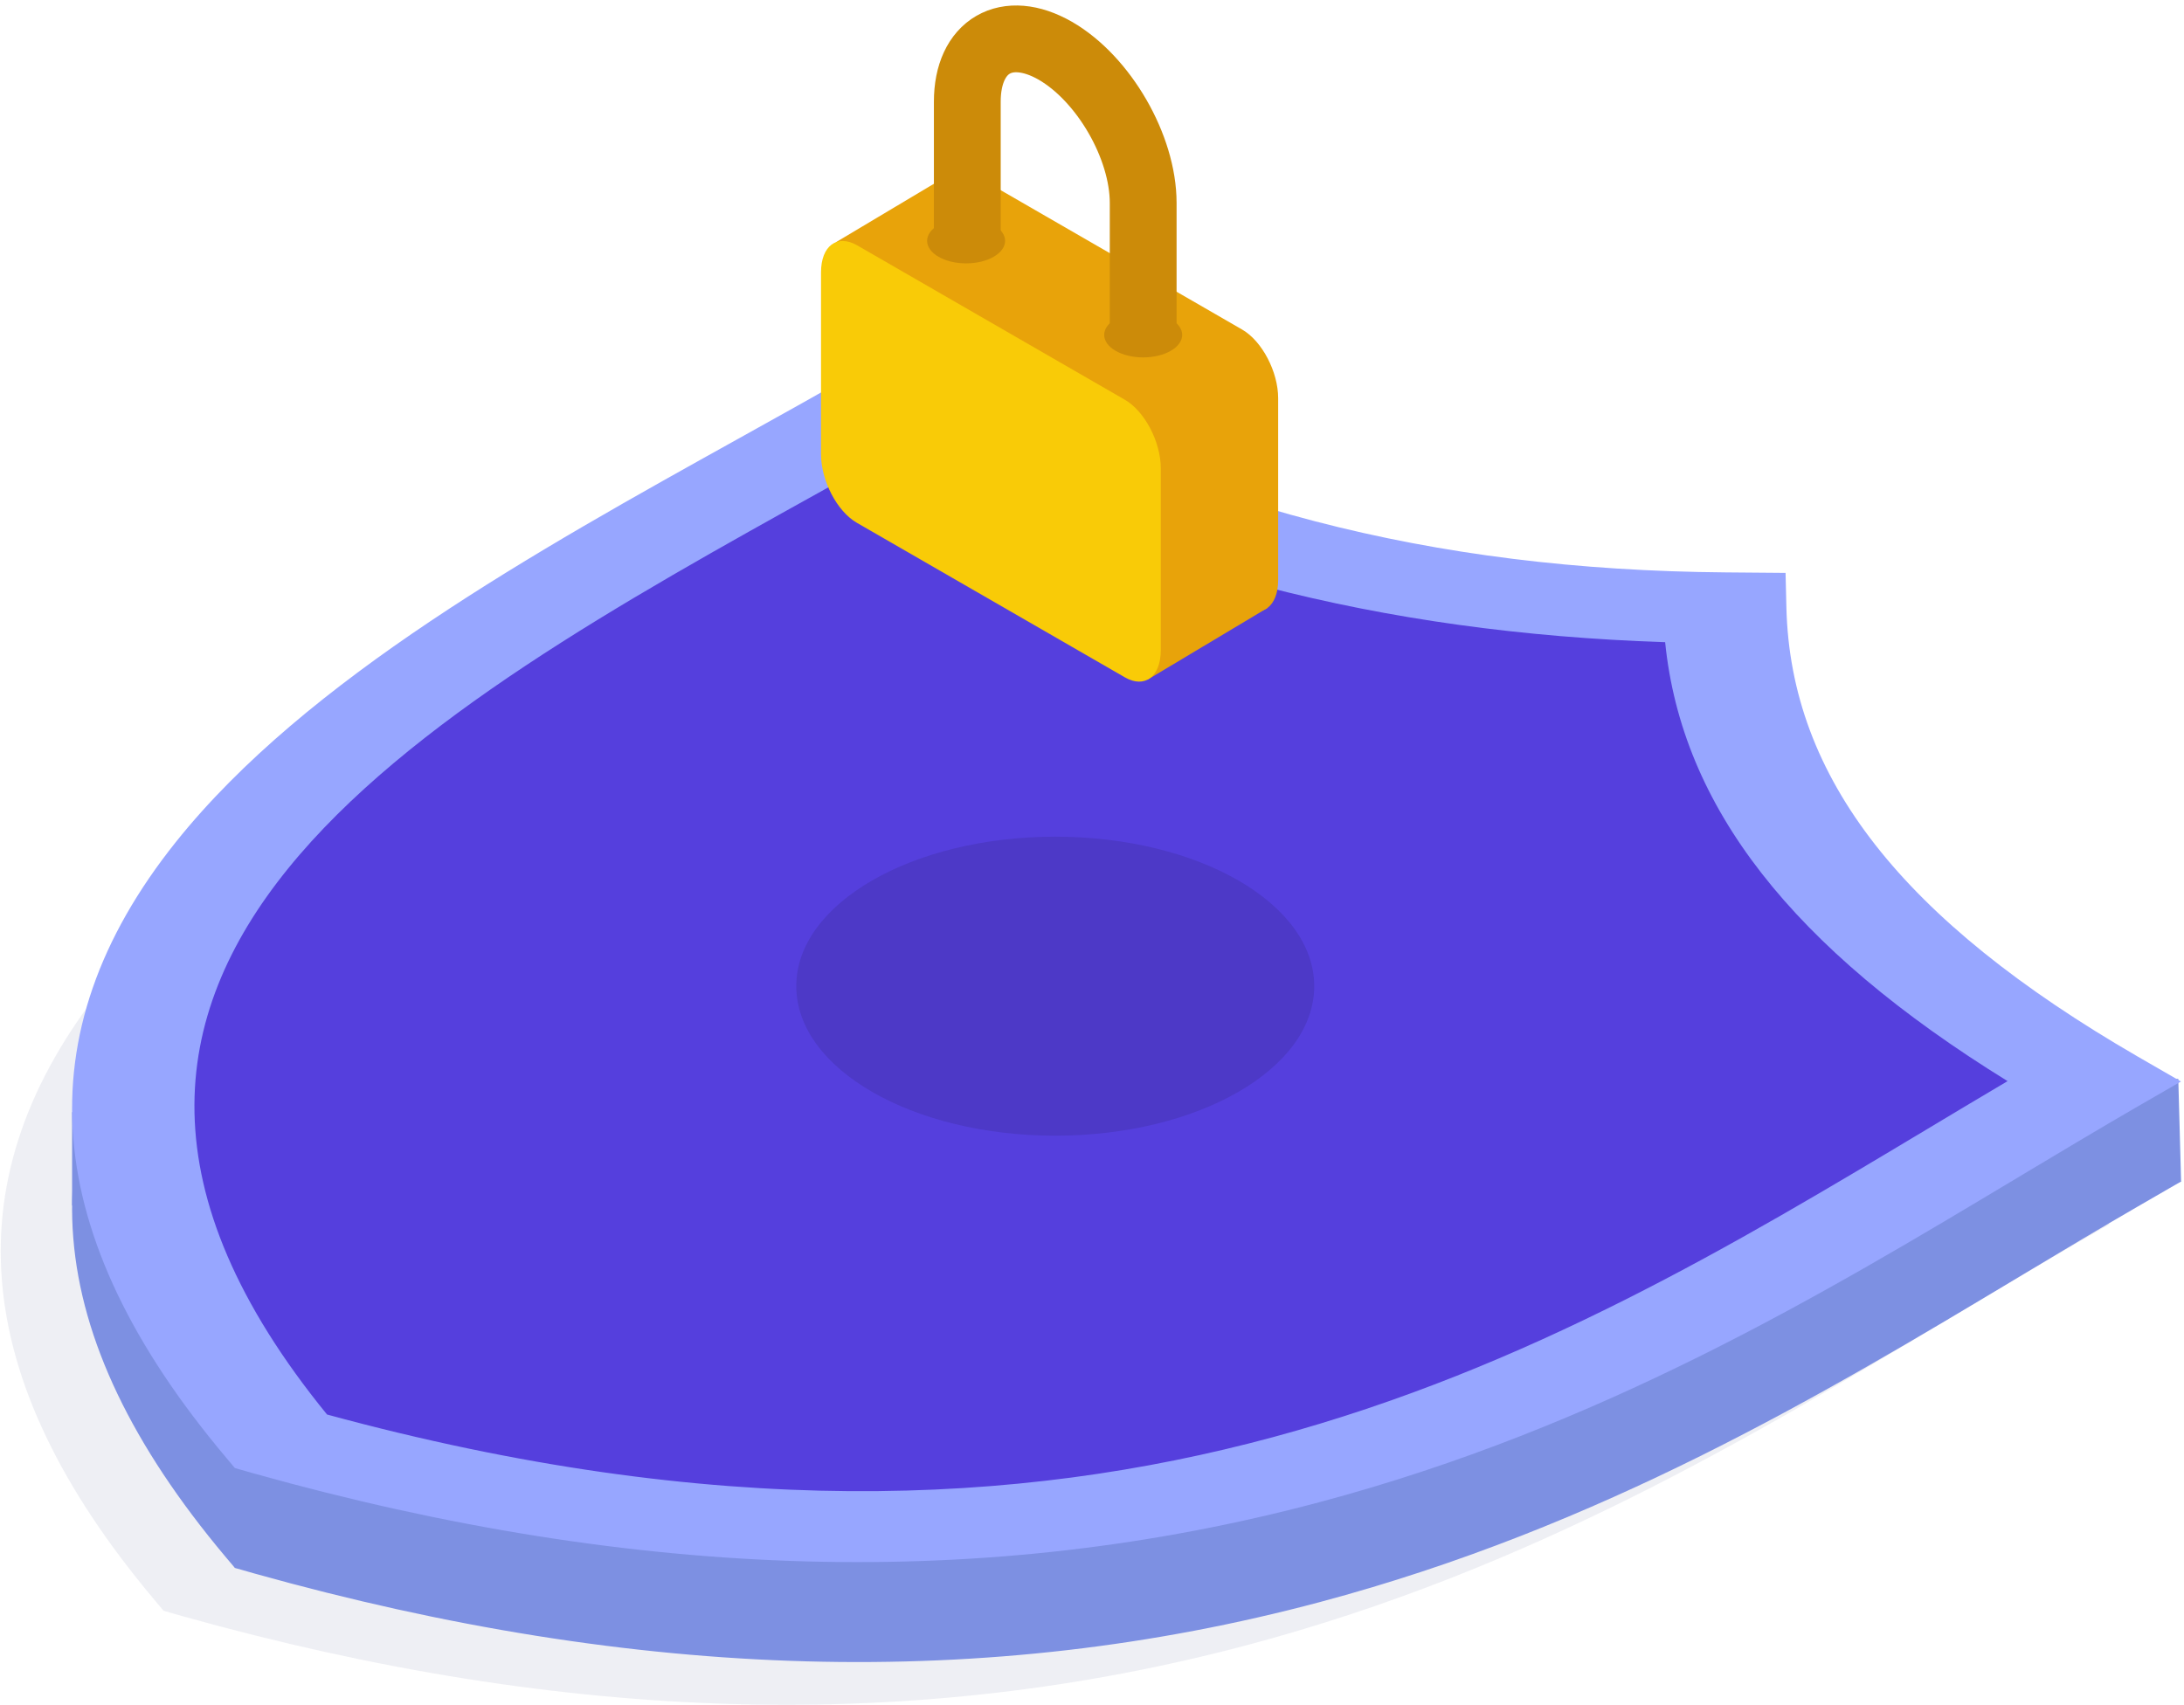 <svg width="342" height="267" viewBox="0 0 342 267" fill="none" xmlns="http://www.w3.org/2000/svg">
<path opacity="0.4" d="M25.608 252.267L24.149 250.528C-5.071 215.761 -7.62 184.263 16.354 154.233C36.771 128.67 72.806 108.643 104.605 90.975C111.311 87.248 117.596 83.73 123.652 80.262L130.468 76.265L137.293 80.262C174.158 101.538 212.842 111.621 259.052 112.001L268.435 112.071L268.565 117.487C269.215 144.169 286.683 166.514 323.528 187.79L330.354 191.728L323.528 195.665C317.532 199.143 311.426 202.8 304.971 206.658C274.371 225.025 239.674 245.831 195.404 257.623C143.389 271.464 88.826 269.995 28.596 253.126L25.608 252.267ZM130.538 91.984C126.48 94.273 122.303 96.591 117.976 98.98C54.689 134.156 -16.933 173.98 40.028 243.883C161.147 276.861 230.141 235.438 291.06 198.913C295.257 196.434 299.255 194.026 303.252 191.688C269.455 170.812 252.236 148.716 249.628 122.944C204.938 121.445 166.703 111.501 130.548 91.984H130.538Z" fill="#D6D8E5"/>
<path d="M36.78 245.561L35.321 243.832C6.101 209.056 3.553 177.557 27.527 147.527C47.943 121.964 83.989 101.937 115.777 84.269C122.483 80.542 128.769 77.024 134.825 73.556L141.65 69.619L148.466 73.556C185.331 94.832 224.015 104.915 270.274 105.295L279.658 105.365L279.787 110.781C280.437 137.464 297.905 159.809 334.751 181.084L341.576 185.022L334.751 188.969C328.755 192.437 322.649 196.094 316.203 199.962C285.594 218.319 250.907 239.125 206.627 250.928C154.661 264.778 100.048 263.299 39.818 246.431L36.78 245.561ZM141.71 85.279C137.653 87.567 133.476 89.885 129.158 92.274C65.861 127.45 -5.751 167.274 51.211 237.177C172.32 270.155 241.313 228.732 302.232 192.207C306.4 189.719 310.417 187.3 314.374 184.962C280.587 164.086 263.358 141.991 260.75 116.218C216.11 114.739 177.876 104.796 141.72 85.279H141.71Z" fill="#7D90E2"/>
<path d="M36.78 245.562V229.922L255.074 166.745L341.106 168.983L341.546 185.023L228.252 236.818L157.579 254.516L59.815 246.771L36.78 245.562Z" fill="#7D90E2"/>
<path d="M11.288 188.819V174.129L19.122 184.902L11.288 188.819Z" fill="#7D90E2"/>
<path d="M327.895 169.383C289.321 147.108 270.783 123.684 270.094 95.223C220.797 94.823 180.224 84.121 141.65 61.855C78.362 98.391 -25.398 143.171 44.005 225.746C187.05 265.829 264.607 205.919 327.895 169.383Z" fill="#553FDD"/>
<path d="M36.78 229.922L35.321 228.183C6.101 193.417 3.553 161.918 27.527 131.888C47.943 106.325 83.989 86.299 115.777 68.62C122.483 64.903 128.769 61.385 134.825 57.908L141.65 53.97L148.466 57.908C185.331 79.193 224.015 89.277 270.224 89.646L279.608 89.726L279.738 95.143C280.387 121.825 297.855 144.11 334.701 165.445L341.526 169.383L334.701 173.32C328.705 176.798 322.599 180.445 316.153 184.313C285.544 202.671 250.857 223.487 206.577 235.279C154.611 249.119 99.998 247.65 39.768 230.772L36.78 229.922ZM141.71 69.64C137.653 71.928 133.476 74.247 129.158 76.635C65.861 111.801 -5.751 151.635 51.211 221.538C172.32 254.466 241.313 213.094 302.232 176.568C306.4 174.07 310.417 171.661 314.374 169.323C280.587 148.447 263.358 126.352 260.75 100.579C216.11 99.09 177.876 89.147 141.72 69.64H141.71Z" fill="#97A6FF"/>
<path opacity="0.1" d="M165.245 177.867C187.642 177.867 205.798 167.384 205.798 154.453C205.798 141.522 187.642 131.039 165.245 131.039C142.848 131.039 124.692 141.522 124.692 154.453C124.692 167.384 142.848 177.867 165.245 177.867Z" fill="black"/>
<path d="M194.524 95.093L152.603 70.889C149.495 69.09 146.976 64.283 146.976 60.146V31.665C146.976 27.528 149.495 25.669 152.603 27.418L194.524 51.622C197.632 53.421 200.151 58.227 200.151 62.365V90.846C200.151 94.983 197.632 96.882 194.524 95.093Z" fill="#E8A30A"/>
<path d="M179.704 106.445L198.431 95.243L187.079 69.49L169.451 78.204L179.704 106.445Z" fill="#E8A30A"/>
<path d="M130.857 37.961L149.335 26.938L153.962 61.255L130.857 37.961Z" fill="#E8A30A"/>
<path d="M176.155 106.085L134.183 81.881C131.075 80.092 128.567 75.285 128.567 71.148V42.647C128.567 38.51 131.075 36.651 134.183 38.4L176.155 62.614C179.253 64.403 181.771 69.209 181.771 73.347V101.828C181.771 105.965 179.253 107.873 176.155 106.085Z" fill="#F9CB07"/>
<path d="M151.473 37.571V15.935C151.473 7.151 157.639 3.594 165.244 7.941C172.849 12.328 179.015 23.011 179.015 31.785V53.42" stroke="#CC8B09" stroke-width="10.46" stroke-miterlimit="10"/>
<path d="M151.285 41.249C154.657 41.249 157.391 39.669 157.391 37.721C157.391 35.773 154.657 34.194 151.285 34.194C147.913 34.194 145.179 35.773 145.179 37.721C145.179 39.669 147.913 41.249 151.285 41.249Z" fill="#CC8B09"/>
<path d="M179.015 55.978C182.387 55.978 185.121 54.399 185.121 52.451C185.121 50.502 182.387 48.923 179.015 48.923C175.643 48.923 172.909 50.502 172.909 52.451C172.909 54.399 175.643 55.978 179.015 55.978Z" fill="#CC8B09"/>
</svg>
